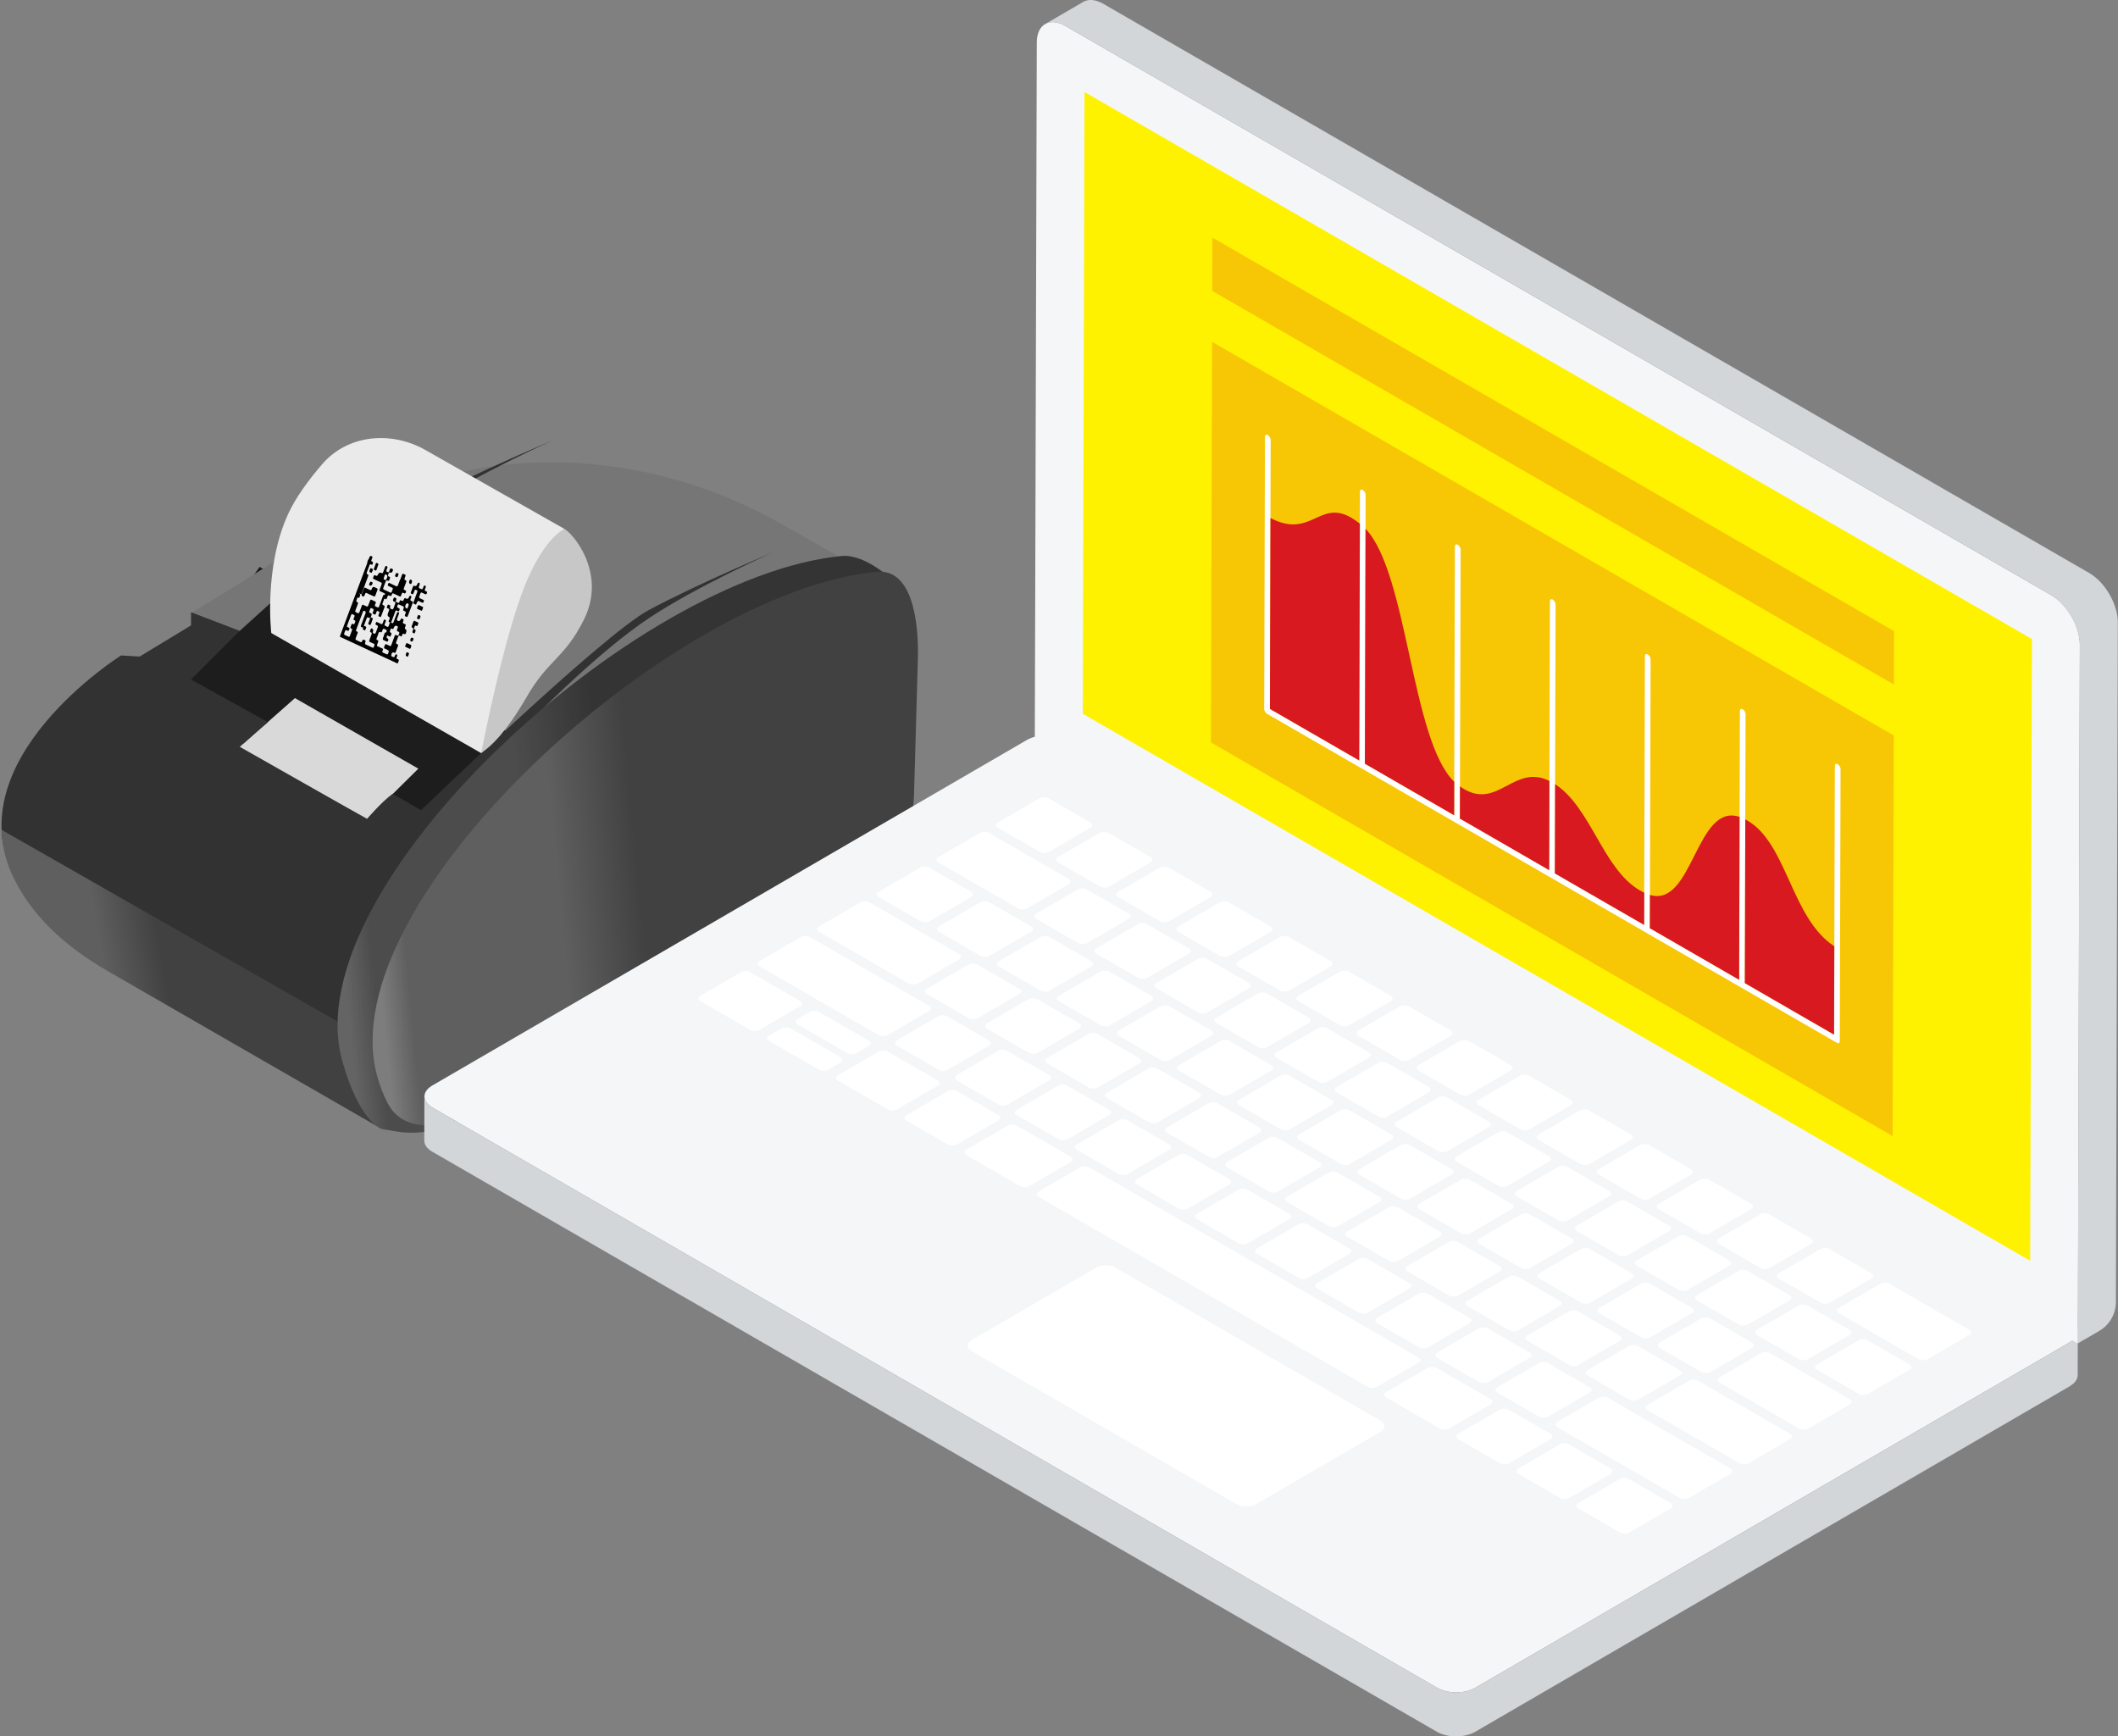 <?xml version="1.0" encoding="UTF-8"?> <svg xmlns="http://www.w3.org/2000/svg" width="455" height="373" viewBox="0 0 455 373" fill="none"><rect x="0" y="0" width="455" height="373" fill="#808080" stroke="none"/><path d="M111.762 154.616L55.777 121.769L35.875 149.738L91.674 183.56L111.762 154.616Z" fill="#1D1D1D"></path><path d="M89.874 165.117L63.361 149.963L51.262 160.653L78.949 175.924L89.874 165.117Z" fill="#D9D9D9"></path><path d="M167.759 112.499L180.596 119.772L114.893 160.418L103.968 154.544C105.456 151.764 122.753 134.621 123.035 129.17L69.937 118.833L51.376 135.631L41.156 131.637C41.156 131.637 58.173 121.367 68.374 114.486C69.624 113.643 71.339 112.587 73.389 111.38C102.377 94.327 138.497 95.92 167.759 112.499Z" fill="#767676"></path><path d="M69.119 128.458L63.059 132.929C63.059 132.929 82.069 112.363 92.144 106.968C102.96 101.175 118.692 94.633 118.692 94.633C118.692 94.633 102.497 101.835 92.144 108.73C81.793 115.623 69.119 128.458 69.119 128.458Z" fill="#323232"></path><path d="M106.323 163.472L58.277 135.983C58.277 135.983 56.618 121.903 61.919 110.374C63.55 106.825 66.328 103.072 69.179 99.752C74.7 93.323 84.032 92.495 91.402 96.678L121.125 113.546C121.125 113.546 129.861 122.184 124.767 132.459C120.583 140.897 117.726 141.549 113.055 149.728C111.946 151.67 106.713 158.891 106.713 158.891C106.448 161.708 106.323 163.472 106.323 163.472Z" fill="#EAEAEA"></path><path d="M76.52 225.606L16.455 199.889C16.455 199.889 8.979 200.238 3.108 188.62C-9.718 163.237 26.006 140.8 26.006 140.8L30.001 141.035L41.043 134.339L41.043 131.52L51.498 135.513L41.043 145.969L57.57 155.132C55.789 156.553 51.498 160.418 51.498 160.418L78.833 175.924C78.833 175.924 82.123 172.085 84.354 170.521L90.463 174.045C90.463 174.045 129.293 136.446 139.368 131.05C150.183 125.257 165.916 118.715 165.916 118.715C165.916 118.715 149.721 125.917 139.368 132.812C129.017 139.705 116.343 152.54 116.343 152.54L76.52 225.606Z" fill="#323232"></path><path d="M82.043 242.531L23.182 208.627C14.289 203.504 6.264 196.526 2.243 187.084C0.363 182.672 0.363 178.274 0.363 178.274L80.245 223.853L82.043 242.531Z" fill="url(#paint0_linear_2178_1492)"></path><path d="M192.115 124.941L189.494 188.376L98.933 240.52C94.698 242.959 89.744 243.844 84.926 243.022L82.043 242.531C82.043 242.531 77.075 240.907 73.474 227.633C63.372 190.394 136.44 123.669 180.845 119.441C186.006 118.949 192.115 124.941 192.115 124.941Z" fill="url(#paint1_linear_2178_1492)"></path><path d="M192.115 124.941L189.494 188.376L98.933 240.52C94.698 242.959 89.744 243.844 84.926 243.022L82.043 242.531C82.043 242.531 77.075 240.907 73.474 227.633C63.372 190.394 136.44 123.669 180.845 119.441C186.006 118.949 192.115 124.941 192.115 124.941Z" fill="black" fill-opacity="0.2"></path><path d="M183.806 191.825L103.016 238.19C96.048 242.189 86.964 244.02 83.232 236.905C82.396 235.311 81.625 233.374 80.986 231.019C70.884 193.78 143.952 127.056 188.357 122.826C196.051 122.094 197.402 133.78 197.183 141.507L196.352 170.85C196.105 179.549 191.353 187.493 183.806 191.825Z" fill="url(#paint2_linear_2178_1492)"></path><path d="M113.053 125.059C117.226 115.164 121.24 113.664 121.24 113.664C122.533 114.016 130.564 122.771 125.469 133.047C121.286 141.485 117.724 141.667 113.053 149.845C107.496 159.577 103.385 161.71 103.385 161.71C103.385 161.71 108.218 136.523 113.053 125.059Z" fill="#C8C7C7"></path><path d="M79.991 131.813C80.079 131.58 80.153 131.379 80.232 131.168C80.299 130.99 80.259 130.86 80.135 130.794C80.043 130.748 79.951 130.702 79.869 130.659C79.668 130.562 79.605 130.596 79.515 130.865C79.236 131.61 79.165 131.509 79.719 131.773C79.843 131.839 79.874 131.943 79.82 132.112L79.795 132.178C79.6 132.834 79.573 132.852 79.121 132.66C78.897 132.571 78.861 132.587 78.741 132.909C78.529 133.476 78.321 134.033 78.109 134.6C78.038 134.789 77.977 134.847 77.831 134.788C77.456 134.627 77.447 134.625 77.638 134.113C77.929 133.335 78.216 132.567 78.507 131.789C78.557 131.655 78.594 131.422 78.548 131.387C78.432 131.275 78.277 131.214 78.127 131.191C78.091 131.182 77.988 131.351 77.951 131.451C77.755 131.974 77.556 132.508 77.36 133.031C77.09 133.754 76.82 134.476 76.55 135.199C76.433 135.511 76.448 135.55 76.659 135.649C76.892 135.764 76.902 135.791 76.778 136.125C76.661 136.436 76.549 136.736 76.433 137.048C76.341 137.292 76.358 137.405 76.532 137.495C76.835 137.639 77.137 137.783 77.443 137.916C77.649 138.001 77.706 137.954 77.814 137.665C77.9 137.435 78.028 137.356 78.199 137.429C78.199 137.429 78.253 137.442 78.272 137.471C78.583 137.617 78.583 137.617 78.449 138.081C78.392 138.261 78.436 138.381 78.542 138.442C79.037 138.68 79.544 138.909 80.052 139.138C80.153 139.186 80.246 139.123 80.295 138.99C80.345 138.857 80.395 138.723 80.449 138.579C80.502 138.41 80.419 138.341 80.318 138.293C80.034 138.154 79.75 138.014 79.449 137.894C79.303 137.835 79.277 137.72 79.352 137.52C79.497 137.131 79.642 136.742 79.792 136.341C79.913 136.019 79.888 135.952 79.672 135.841C79.443 135.714 79.438 135.701 79.559 135.378C79.584 135.312 79.609 135.245 79.633 135.178C79.695 134.987 79.775 134.957 79.89 135.021C79.908 135.025 79.926 135.03 79.945 135.034C80.164 135.134 80.226 135.338 80.131 135.647C80.045 135.929 80.06 135.969 80.33 136.093C80.531 136.189 80.638 136.142 80.725 135.908C80.862 135.541 81 135.174 81.141 134.796C81.237 134.541 81.193 134.445 81.014 134.343C80.94 134.301 80.867 134.259 80.789 134.229C80.661 134.175 80.636 134.084 80.707 133.895C80.827 133.572 80.844 133.552 81.078 133.668C81.348 133.792 81.631 133.908 81.897 134.043C82.053 134.129 82.137 134.064 82.216 133.852C82.291 133.652 82.361 133.463 82.436 133.263C82.494 133.107 82.583 133.055 82.689 133.117C82.794 133.178 82.965 133.17 82.888 133.43C82.822 133.633 82.742 133.819 82.668 134.02C82.577 134.289 82.602 134.355 82.785 134.447C82.918 134.515 83.064 134.573 83.197 134.641C83.33 134.709 83.422 134.646 83.502 134.459C83.573 134.27 83.644 134.081 83.714 133.892C83.777 133.725 83.86 133.66 83.975 133.724C84.058 133.767 84.148 133.789 84.231 133.833C84.378 133.916 84.475 133.842 84.545 133.628C84.782 132.994 85.019 132.361 85.255 131.727C85.359 131.449 85.61 131.387 85.721 131.619C85.75 131.674 85.731 131.779 85.701 131.856C85.573 132.201 85.448 132.535 85.323 132.868C85.223 133.135 85.264 133.266 85.447 133.358L85.465 133.362C85.734 133.49 85.951 133.368 86.116 132.996C86.116 132.996 86.137 132.94 86.141 132.929C86.338 132.745 86.445 132.989 86.604 133.014C86.695 133.035 86.743 133.119 86.68 133.262C86.398 133.909 86.609 133.899 86.93 134.047C86.975 134.058 87.012 134.091 87.058 134.102C87.177 134.154 87.211 134.247 87.136 134.423C87.09 134.545 87.044 134.667 87.003 134.779C86.94 134.945 86.957 135.058 87.072 135.122C87.081 135.124 87.099 135.128 87.104 135.142C87.322 135.282 87.369 135.519 87.244 135.852C87.215 135.93 87.19 135.997 87.161 136.075C87.103 136.231 87.014 136.282 86.909 136.221C86.858 136.197 86.799 136.171 86.748 136.147C86.593 136.086 86.487 136.158 86.413 136.382C86.276 136.749 86.272 136.76 86.006 136.625L85.951 136.612C85.69 136.465 85.65 136.492 85.509 136.87C85.384 137.204 85.255 137.549 85.13 137.882C85.031 138.149 85.056 138.24 85.239 138.332C85.615 138.517 85.606 138.515 85.388 139.045C85.25 139.387 85.13 139.734 85.002 140.079C84.939 140.246 84.875 140.339 84.758 140.227C84.74 140.223 84.726 140.207 84.708 140.203C84.373 140.015 84.1 140.241 84.054 140.763C84.054 140.763 84.05 140.774 84.046 140.785C84.088 141.122 84.352 141.051 84.522 141.152C84.618 141.211 84.728 141.128 84.796 140.974C84.816 140.919 84.833 140.874 84.854 140.819C84.983 140.498 85.207 140.454 85.333 140.726C85.348 140.766 85.346 140.85 85.326 140.906C85.297 141.008 85.251 141.106 85.217 141.195C85.151 141.373 85.186 141.49 85.314 141.545C85.392 141.575 85.461 141.628 85.543 141.647C85.698 141.708 85.711 141.832 85.632 142.044C85.416 142.622 85.441 142.555 85.088 142.387C81.143 140.558 77.193 138.716 73.248 136.888C72.987 136.765 72.987 136.765 73.129 136.387C75.207 130.827 77.29 125.255 79.368 119.695C79.457 119.458 79.583 119.375 79.748 119.446C79.812 119.461 79.863 119.509 79.922 119.536C80.027 119.572 80.034 119.659 79.984 119.792C79.922 119.959 79.86 120.126 79.797 120.293C79.735 120.46 79.761 120.575 79.893 120.618C79.93 120.627 79.975 120.637 80.003 120.668C80.063 120.719 80.156 120.789 80.144 120.847C80.117 120.998 80.05 121.151 79.996 121.296C79.988 121.318 79.916 121.325 79.879 121.317C79.807 121.3 79.738 121.271 79.665 121.23C79.527 121.149 79.448 121.227 79.378 121.416C79.191 121.916 79.008 122.406 78.82 122.906C78.721 123.173 78.75 123.253 78.93 123.356C79.182 123.5 79.191 123.502 79.054 123.869C78.613 125.048 78.177 126.216 77.736 127.394C77.657 127.606 77.582 127.648 77.436 127.59C77.129 127.457 77.125 127.468 76.963 127.902C76.843 128.224 76.722 128.547 76.602 128.869C76.502 129.136 76.531 129.216 76.71 129.318C76.967 129.452 76.973 129.489 76.827 129.854C76.669 130.277 76.511 130.699 76.353 131.122C76.274 131.333 76.314 131.464 76.478 131.527C76.615 131.584 76.752 131.64 76.876 131.706C77.018 131.776 77.125 131.728 77.204 131.517C77.366 131.083 77.524 130.661 77.686 130.227C77.819 129.871 77.85 129.842 78.102 129.962C78.312 130.06 78.514 130.156 78.724 130.255C78.926 130.351 79.019 130.288 79.136 130.001C79.256 129.678 79.377 129.356 79.497 129.033C79.572 128.833 79.665 128.77 79.807 128.84C80.059 128.96 80.32 129.083 80.571 129.203C80.764 129.297 80.779 129.361 80.684 129.617C80.484 130.15 80.407 130.144 80.879 130.365C81.41 130.611 81.34 130.534 81.564 129.934C81.805 129.289 82.046 128.644 82.291 127.988C82.329 127.888 82.414 127.738 82.451 127.747C82.56 127.773 82.674 127.836 82.776 127.909C82.803 127.915 82.772 128.053 82.747 128.119C82.576 128.575 82.402 129.043 82.231 129.498C82.106 129.832 82.117 129.883 82.347 130.01C82.719 130.231 82.72 130.122 82.508 130.69C82.304 131.234 82.096 131.791 81.893 132.335C81.818 132.536 81.743 132.578 81.61 132.511C81.216 132.321 81.227 132.396 81.426 131.838C81.476 131.704 81.527 131.462 81.49 131.429C81.373 131.317 81.21 131.278 81.046 131.24C81.019 131.233 80.949 131.313 80.91 131.365C80.876 131.405 80.873 131.465 80.852 131.521C80.628 132.121 80.718 132.118 80.223 131.88C80.146 131.85 80.085 131.799 79.985 131.751L79.991 131.813ZM84.414 137.604C84.493 137.392 84.572 137.181 84.651 136.97C84.912 136.269 84.837 136.312 85.34 136.528C85.409 136.556 85.544 136.564 85.574 136.51C85.672 136.328 85.769 136.121 85.794 135.921C85.81 135.852 85.667 135.734 85.575 135.688C85.136 135.487 85.213 135.493 85.391 134.99C85.532 134.612 85.522 134.586 85.261 134.464C84.974 134.331 84.753 134.464 84.597 134.863C84.489 135.152 84.467 135.159 84.261 135.074C84.005 134.965 83.979 134.983 83.846 135.339C83.821 135.406 83.796 135.473 83.771 135.539C83.722 135.697 83.756 135.79 83.862 135.851C84.165 136.02 84.161 136.031 83.99 136.463C83.973 136.507 83.956 136.552 83.94 136.596C83.886 136.741 83.82 136.785 83.719 136.737C83.554 136.65 83.371 136.583 83.206 136.495C82.78 136.285 82.77 136.392 83.007 135.758C83.015 135.736 83.023 135.714 83.032 135.691C83.109 135.431 83.079 135.327 82.896 135.26C82.81 135.227 82.727 135.184 82.644 135.14C82.333 134.994 82.293 135.02 82.131 135.454C81.969 135.888 81.965 135.899 81.659 135.766C81.517 135.696 81.428 135.748 81.349 135.959C81.237 136.259 81.125 136.56 81.013 136.86C80.85 137.294 80.736 137.388 81.161 137.549C81.293 137.592 81.301 137.703 81.234 137.881C81.164 138.07 81.089 138.27 81.014 138.47C80.947 138.648 80.983 138.765 81.116 138.833C81.413 138.964 81.71 139.095 81.994 139.234C82.301 139.392 82.376 139.325 82.171 139.821C82.1 140.01 82.122 140.136 82.268 140.195C82.483 140.282 82.684 140.378 82.895 140.476C83.275 140.651 83.314 140.624 83.491 140.073C83.544 139.904 83.527 139.791 83.416 139.716C83.246 139.615 83.081 139.503 82.907 139.438C82.405 139.247 82.395 139.22 82.712 138.533C82.792 138.37 82.858 138.325 82.982 138.391C83.239 138.524 83.504 138.635 83.765 138.758C83.898 138.825 83.986 138.774 84.061 138.573C84.182 138.251 84.302 137.928 84.423 137.606L84.414 137.604ZM74.999 133.235C74.854 133.624 74.713 134.002 74.567 134.391C74.505 134.558 74.526 134.66 74.658 134.703C74.758 134.727 74.855 134.786 74.946 134.832C75.125 134.911 75.076 135.068 75.001 135.269C74.926 135.469 74.839 135.569 74.688 135.497C74.169 135.217 74.224 135.363 73.977 135.971L73.969 135.993C73.894 136.193 73.903 136.328 74.053 136.4C74.323 136.525 74.603 136.651 74.873 136.775C75.005 136.843 75.102 136.769 75.169 136.591C75.319 136.191 75.468 135.791 75.618 135.39C75.684 135.212 75.654 135.108 75.526 135.054C75.219 134.897 75.219 134.897 75.398 134.443L75.415 134.398C75.59 133.931 75.594 133.92 75.901 134.077C75.993 134.123 76.1 134.1 76.154 133.956C76.229 133.756 76.381 133.561 76.306 133.338C76.3 133.3 76.255 133.29 76.222 133.27C76.172 133.246 76.135 133.213 76.081 133.2C75.935 133.166 75.905 133.062 75.989 132.864C76.28 132.11 76.265 132.203 75.734 131.956C75.56 131.867 75.507 131.902 75.407 132.169C75.275 132.525 75.137 132.892 75.004 133.248L74.999 133.235Z" fill="black"></path><path d="M85.967 124.55C86.107 124.179 86.25 123.797 86.389 123.426C86.454 123.252 86.514 123.203 86.643 123.272C86.771 123.34 86.904 123.397 87.047 123.456C87.142 123.504 87.163 123.585 87.111 123.724C87.05 123.886 86.994 124.037 86.933 124.199C86.859 124.396 86.896 124.544 87.039 124.603C87.095 124.616 87.134 124.651 87.186 124.676C87.31 124.731 87.341 124.839 87.262 125.022C87.106 125.439 86.949 125.856 86.793 126.273C86.68 126.574 86.691 126.628 86.9 126.728C86.952 126.753 86.995 126.776 87.048 126.801C87.291 126.922 87.31 127.116 87.099 127.406C87.058 127.46 86.955 127.486 86.899 127.472C86.795 127.447 86.694 127.386 86.599 127.338C86.485 127.285 86.402 127.341 86.341 127.478C86.293 127.606 86.231 127.742 86.183 127.87C86.066 128.182 86.029 128.199 85.82 128.099C85.415 127.914 85.02 127.732 84.62 127.535C84.325 127.389 84.302 127.396 84.145 127.814C84.058 128.045 83.975 128.076 83.814 128.012C83.362 127.816 83.362 127.816 83.127 128.442C83.014 128.743 83.005 128.766 82.787 128.664C82.349 128.458 82.38 128.567 82.602 127.976C82.767 127.536 82.757 127.508 82.439 127.369C82.172 127.255 81.906 127.116 81.639 127.002C81.516 126.948 81.48 126.851 81.55 126.665C81.68 126.318 81.815 125.959 81.945 125.611C82.063 125.298 82.046 125.206 81.817 125.101C81.308 124.866 80.813 124.622 80.3 124.399C80.143 124.324 80.098 124.225 80.185 123.993C80.376 123.483 80.367 123.481 80.718 123.641C80.79 123.67 80.852 123.723 80.918 123.713C80.997 123.694 81.065 123.622 81.138 123.564C81.143 123.552 81.156 123.518 81.165 123.494C81.339 123.065 81.582 122.921 81.893 123.062C82.183 123.194 82.206 123.187 82.359 122.782C82.485 122.446 82.611 122.11 82.737 121.774C82.854 121.461 82.976 121.604 83.104 121.647C83.245 121.68 83.286 121.791 83.203 121.986C83.151 122.125 83.099 122.264 83.042 122.415C82.964 122.623 83.001 122.771 83.153 122.832C83.21 122.846 83.272 122.873 83.32 122.91C83.448 122.978 83.549 122.901 83.614 122.727C83.658 122.612 83.701 122.496 83.745 122.38C83.771 122.31 83.787 122.213 83.832 122.174C84.042 121.971 84.167 122.215 84.337 122.256C84.441 122.281 84.453 122.385 84.406 122.512C84.384 122.57 84.358 122.639 84.336 122.697C84.232 122.975 84.073 123.077 83.862 123.001C83.634 122.921 83.575 122.97 83.462 123.272C83.436 123.341 83.409 123.411 83.383 123.48C83.327 123.631 83.339 123.735 83.449 123.799C83.468 123.803 83.483 123.819 83.501 123.824C83.91 123.997 83.84 123.993 83.645 124.565C83.58 124.739 83.497 124.795 83.37 124.751C82.972 124.631 82.972 124.632 82.767 125.151C82.632 125.51 82.497 125.869 82.362 126.228C82.275 126.46 82.317 126.596 82.469 126.657C82.945 126.871 83.416 127.097 83.882 127.309C84.005 127.364 84.079 127.305 84.149 127.146C84.149 127.146 84.153 127.134 84.158 127.122C84.483 126.228 84.516 126.387 83.916 126.093C83.749 126.016 83.583 125.938 83.416 125.861C83.188 125.756 83.374 125.535 83.416 125.368C83.453 125.188 83.547 125.185 83.651 125.235C84.123 125.461 84.598 125.675 85.06 125.898C85.322 126.024 85.391 125.977 85.534 125.595C85.664 125.247 85.795 124.9 85.921 124.564L85.967 124.55ZM83.148 124.106C83.276 123.766 83.219 123.542 82.978 123.434C82.774 123.348 82.737 123.364 82.619 123.651C82.554 123.825 82.479 123.997 82.433 124.175C82.412 124.258 82.43 124.402 82.478 124.438C82.759 124.732 82.948 124.639 83.127 124.164C83.131 124.152 83.14 124.129 83.144 124.117L83.148 124.106Z" fill="black"></path><path d="M88.138 130.916C87.966 131.376 87.798 131.825 87.625 132.284C87.545 132.498 87.457 132.574 87.308 132.49C87.299 132.488 87.281 132.484 87.271 132.482C86.898 132.332 86.898 132.332 87.1 131.818C87.222 131.493 87.216 131.431 86.985 131.327C86.957 131.321 86.934 131.303 86.911 131.285C86.804 131.223 86.662 131.202 86.613 131.093C86.583 131.012 86.668 130.813 86.71 130.676C86.78 130.461 86.753 130.32 86.6 130.247C86.3 130.115 85.991 129.981 85.691 129.849C85.538 129.776 85.451 129.902 85.384 130.081C85.316 130.261 85.262 130.431 85.429 130.52C85.536 130.581 85.656 130.634 85.763 130.696C85.939 130.787 85.835 130.957 85.785 131.117C85.726 131.274 85.656 131.379 85.526 131.3C85.434 131.253 85.341 131.207 85.254 131.174C85.046 131.088 85.006 131.115 84.897 131.407C84.644 132.08 84.396 132.742 84.144 133.415C84.114 133.493 84.085 133.596 84.051 133.662C84.021 133.715 83.953 133.736 83.904 133.761C83.895 133.759 83.867 133.752 83.849 133.748C83.368 133.537 83.427 133.648 83.649 133.029C83.771 132.704 83.75 132.626 83.523 132.511C83.261 132.376 83.201 132.117 83.344 131.736C83.42 131.534 83.5 131.321 83.576 131.119C83.647 130.928 83.611 130.81 83.473 130.753C83.455 130.749 83.436 130.744 83.418 130.74C83.012 130.571 83.023 130.647 83.267 129.996C83.288 129.94 83.368 129.861 83.395 129.868C83.551 129.904 83.691 129.986 83.834 130.057C83.852 130.061 83.846 130.157 83.848 130.207C83.834 130.35 83.754 130.563 83.802 130.623C83.892 130.754 84.04 130.838 84.17 130.893C84.363 130.963 84.46 130.864 84.561 130.595C84.671 130.304 84.784 130.001 84.894 129.709C84.995 129.44 84.979 129.375 84.794 129.282C84.683 129.232 84.568 129.192 84.475 129.121C84.437 129.088 84.438 128.979 84.418 128.9C84.418 128.9 84.422 128.889 84.426 128.878C84.608 128.286 84.661 128.25 85.056 128.477C85.162 128.539 85.216 128.637 85.13 128.812C85.105 128.88 85.079 128.947 85.054 129.014C84.999 129.16 85.03 129.265 85.132 129.314C85.257 129.38 85.377 129.433 85.506 129.488C85.635 129.543 85.725 129.49 85.81 129.291C85.961 128.887 85.971 128.889 86.252 129.017C86.298 129.028 86.34 129.05 86.382 129.072C86.521 129.154 86.619 129.079 86.699 128.891C86.908 128.415 86.917 128.417 87.264 128.584L87.301 128.593C87.55 128.709 87.739 128.595 87.868 128.251C87.986 127.937 88.194 127.864 88.351 128.084C88.375 128.127 88.374 128.236 88.353 128.292C88.311 128.429 88.257 128.575 88.197 128.707C88.126 128.898 88.16 128.992 88.285 129.058C88.387 129.107 88.489 129.155 88.591 129.204C88.701 129.254 88.732 129.359 88.664 129.514C88.483 129.996 88.306 130.467 88.126 130.95L88.138 130.916ZM87.672 130.293C87.71 130.192 87.757 130.093 87.782 130.001C87.798 129.932 87.795 129.833 87.761 129.789C87.57 129.475 87.267 129.562 87.121 129.979C87 130.301 87.048 130.528 87.265 130.661C87.46 130.78 87.509 130.755 87.618 130.463C87.639 130.407 87.656 130.362 87.677 130.306L87.672 130.293Z" fill="black"></path><path d="M89.234 128.261C89.368 127.904 89.506 127.535 89.64 127.178C89.711 126.988 89.685 126.872 89.56 126.806C89.105 126.589 89.16 126.602 88.95 127.136C88.942 127.158 88.933 127.181 88.925 127.203C88.716 127.761 88.768 127.701 88.346 127.528C88.235 127.478 88.223 127.378 88.269 127.23C88.423 126.817 88.578 126.404 88.737 125.98C88.791 125.834 88.871 125.78 88.972 125.829C89 125.835 89.018 125.839 89.041 125.857C89.305 125.984 89.512 125.855 89.663 125.469C89.789 125.134 89.954 125.064 90.142 125.279C90.175 125.323 90.183 125.434 90.168 125.503C90.127 125.664 90.055 125.805 90.005 125.964C89.93 126.165 89.966 126.307 90.113 126.366C90.242 126.421 90.366 126.486 90.504 126.543C90.701 126.627 90.781 126.572 90.886 126.293C90.924 126.193 90.965 126.081 91.003 125.981C91.073 125.766 91.172 125.741 91.306 125.809C91.43 125.875 91.563 125.919 91.444 126.182C91.39 126.327 91.336 126.473 91.281 126.618C91.219 126.785 91.245 126.901 91.368 126.942C91.442 126.96 91.502 127.01 91.58 127.041C91.782 127.137 91.787 127.151 91.688 127.443C91.613 127.644 91.504 127.712 91.363 127.646C91.152 127.547 90.931 127.447 90.72 127.348C90.43 127.219 90.403 127.237 90.257 127.628C90.198 127.784 90.136 127.951 90.077 128.108C89.998 128.32 90.042 128.44 90.185 128.51C90.415 128.613 90.645 128.716 90.879 128.832C91.105 128.946 91.115 128.973 91.015 129.241C90.906 129.531 90.893 129.54 90.645 129.433C90.424 129.332 90.203 129.232 89.982 129.131C89.794 129.05 89.745 129.075 89.626 129.338C89.618 129.361 89.61 129.383 89.601 129.405C89.52 129.568 89.439 129.732 89.349 129.893C89.17 129.814 88.982 129.733 88.807 129.643C88.779 129.636 88.784 129.492 88.813 129.413C88.955 129.034 89.097 128.654 89.239 128.274L89.234 128.261Z" fill="black"></path><path d="M79.533 127.76C79.29 127.639 79.033 127.527 78.79 127.406C78.59 127.308 78.525 127.343 78.416 127.633C78.416 127.633 78.412 127.644 78.408 127.656C78.203 128.201 78.041 128.276 77.717 127.959C77.678 127.924 77.646 127.79 77.672 127.721C77.828 127.278 78.003 126.84 78.168 126.399C78.242 126.202 78.355 126.204 78.469 126.256C78.793 126.409 79.126 126.564 79.45 126.717C79.703 126.84 79.758 126.803 79.888 126.455C80.013 126.123 80.193 126.01 80.427 126.116C80.618 126.212 80.813 126.297 81.004 126.392C81.127 126.447 81.149 126.553 81.08 126.739C80.932 127.133 80.784 127.527 80.64 127.91C80.562 128.119 80.465 128.184 80.318 128.111C80.056 127.985 79.799 127.874 79.537 127.748L79.533 127.76Z" fill="black"></path><path d="M89.421 133.53C89.545 133.583 89.656 133.645 89.78 133.698C89.869 133.743 89.903 133.834 89.855 133.964C89.843 133.997 89.827 134.041 89.815 134.073C89.622 134.571 89.678 134.549 89.333 134.396C89.209 134.343 89.132 134.396 89.081 134.561C89.061 134.615 89.045 134.659 89.025 134.713C88.885 135.094 88.882 135.128 89.144 135.25C89.299 135.322 89.315 135.432 89.236 135.65C89.064 136.117 89.081 136.121 88.754 135.973C88.603 135.897 88.566 135.755 88.643 135.544C88.643 135.544 88.675 135.457 88.691 135.414C88.843 135.001 88.838 134.964 88.554 134.826C88.416 134.757 88.387 134.656 88.467 134.462C88.58 134.182 88.679 133.886 88.783 133.603C88.883 133.331 88.921 133.305 89.125 133.401C89.222 133.448 89.32 133.494 89.417 133.541L89.421 133.53Z" fill="black"></path><path d="M90.082 131.009C89.958 130.954 89.834 130.899 89.714 130.832C89.59 130.778 89.559 130.669 89.628 130.482C89.833 129.91 89.823 129.908 90.229 130.093C90.415 130.176 90.597 130.27 90.773 130.35C90.888 130.403 90.928 130.488 90.853 130.661C90.62 131.226 90.731 131.316 90.21 131.052C90.163 131.041 90.124 131.006 90.077 130.995L90.082 131.009Z" fill="black"></path><path d="M81.069 121.877C81.006 122.049 80.94 122.233 80.877 122.405C80.743 122.748 80.613 122.483 80.492 122.454C80.397 122.431 80.238 122.428 80.335 122.159C80.469 121.792 80.602 121.426 80.731 121.07C80.786 120.919 80.854 120.888 80.95 120.935C81.435 121.156 81.326 121.118 81.147 121.638C81.119 121.713 81.088 121.799 81.06 121.875L81.069 121.877Z" fill="black"></path><path d="M79.339 133.317C79.405 133.134 79.472 132.951 79.538 132.768C79.585 132.638 79.639 132.593 79.735 132.639C80.198 132.867 80.151 132.738 79.933 133.365C79.843 133.613 79.753 133.861 79.663 134.109C79.616 134.238 79.558 134.294 79.462 134.248C79.007 134.022 79.054 134.127 79.26 133.533C79.288 133.457 79.315 133.382 79.339 133.317V133.317Z" fill="black"></path><path d="M86.993 138.865C87.081 138.658 87.17 138.476 87.249 138.291C87.302 138.151 87.376 138.118 87.472 138.167C87.754 138.297 88.031 138.414 88.304 138.569C88.352 138.58 88.346 138.706 88.371 138.775C88.371 138.775 88.367 138.787 88.363 138.798C88.105 139.486 88.185 139.467 87.702 139.237C87.534 139.159 87.367 139.081 87.204 138.992C87.137 138.95 87.064 138.895 87.007 138.856L86.993 138.865Z" fill="black"></path><path d="M79.89 122.146C80.176 122.287 80.196 122.207 79.978 122.762C79.857 123.085 79.857 123.085 79.567 122.956C79.296 122.831 79.289 122.769 79.465 122.325C79.578 122.024 79.614 122.008 79.881 122.144L79.89 122.146Z" fill="black"></path><path d="M78.581 135.065C78.434 135.456 78.434 135.456 78.125 135.322C77.937 135.237 77.896 135.053 78.003 134.77C78.137 134.412 78.163 134.394 78.418 134.515C78.718 134.647 78.724 134.685 78.586 135.078L78.581 135.065Z" fill="black"></path><path d="M79.019 120.451C79.161 120.072 79.165 120.061 79.35 120.153C79.595 120.26 79.679 120.417 79.601 120.625C79.475 120.96 79.308 121.079 79.1 120.981C78.861 120.876 78.865 120.864 79.01 120.449L79.019 120.451Z" fill="black"></path><path d="M84.981 123.358C85.073 123.113 85.207 123.031 85.381 123.113C85.436 123.126 85.469 123.17 85.524 123.183C85.63 123.22 85.646 123.309 85.592 123.454C85.575 123.499 85.558 123.543 85.541 123.588C85.366 124.057 85.366 124.057 85.053 123.91C84.818 123.793 84.817 123.769 84.972 123.356L84.981 123.358Z" fill="black"></path><path d="M88.358 124.586C88.545 124.671 88.57 124.886 88.434 125.234C88.342 125.478 88.293 125.503 88.082 125.405C87.868 125.305 87.819 125.1 87.935 124.789C88.052 124.477 88.193 124.41 88.358 124.586V124.586Z" fill="black"></path><path d="M76.869 128.359C76.689 128.276 76.633 128.142 76.703 127.956C76.894 127.445 76.898 127.434 77.095 127.517C77.453 127.674 77.449 127.685 77.332 127.996C77.133 128.53 77.186 128.494 76.874 128.348L76.869 128.359Z" fill="black"></path><path d="M89.693 132.451C89.839 132.061 89.843 132.05 90.133 132.179C90.386 132.3 90.392 132.338 90.203 132.814C90.099 133.093 90.063 133.109 89.727 132.944C89.543 132.852 89.538 132.839 89.688 132.438L89.693 132.451Z" fill="black"></path><path d="M87.331 140.978C87.147 140.886 87.116 140.685 87.239 140.374C87.36 140.051 87.378 140.056 87.715 140.22C87.908 140.314 87.91 140.363 87.734 140.807C87.625 141.096 87.59 141.112 87.331 140.978V140.978Z" fill="black"></path><path d="M79.409 125.242C79.501 124.996 79.618 124.905 79.76 124.971C80.101 125.125 80.106 125.139 80.001 125.419C79.872 125.763 79.692 125.879 79.462 125.767C79.249 125.668 79.248 125.644 79.4 125.24L79.409 125.242Z" fill="black"></path><path d="M88.314 137.796C88.132 137.712 88.09 137.54 88.188 137.278C88.286 137.017 88.403 136.918 88.538 136.983C88.889 137.139 88.89 137.164 88.785 137.444C88.664 137.765 88.507 137.882 88.314 137.796V137.796Z" fill="black"></path><path d="M82.463 136.615C82.388 136.816 82.308 137.003 82.242 137.206C82.217 137.273 82.248 137.401 82.284 137.41C82.56 137.548 82.84 137.675 83.111 137.799C83.156 137.81 83.233 137.792 83.272 137.74C83.463 137.495 83.437 137.246 83.217 137.145C82.973 137.027 82.962 136.951 83.074 136.626C83.295 136.036 83.29 136.047 82.856 135.883C82.755 135.86 82.706 135.884 82.665 135.996C82.59 136.196 82.514 136.397 82.435 136.609L82.463 136.615Z" fill="black"></path><path d="M82.466 136.619C82.541 136.418 82.616 136.218 82.695 136.006C82.741 135.884 82.79 135.859 82.886 135.894C83.325 136.046 83.325 136.046 83.104 136.636C82.979 136.97 83.004 137.037 83.247 137.155C83.463 137.267 83.484 137.502 83.302 137.75C83.267 137.79 83.187 137.82 83.141 137.809C82.857 137.693 82.577 137.567 82.315 137.42C82.278 137.411 82.251 137.271 82.272 137.216C82.329 137.011 82.418 136.826 82.493 136.625L82.466 136.619Z" fill="black"></path><path d="M228.79 158.954C226.515 157.641 222.863 157.641 220.6 158.954L92.878 233.176C90.615 234.488 90.609 236.615 92.884 237.933L308.739 362.56C311.014 363.872 314.686 363.866 316.948 362.547L444.671 288.324C446.933 287.012 446.92 284.892 444.645 283.58L228.79 158.954Z" fill="#F4F6F8"></path><path d="M223.375 182.986C223.912 183.296 224.797 183.296 225.334 182.986L234.254 177.802C234.784 177.492 234.784 176.981 234.247 176.671L225.269 171.487C224.733 171.177 223.847 171.177 223.311 171.487L214.391 176.671C213.861 176.981 213.861 177.492 214.391 177.802L223.369 182.986H223.375ZM227.299 185.248C226.762 184.938 226.762 184.427 227.299 184.117L236.219 178.933C236.749 178.623 237.634 178.623 238.177 178.933L247.155 184.117C247.692 184.427 247.698 184.938 247.162 185.248L238.242 190.432C237.712 190.742 236.82 190.742 236.283 190.432L227.305 185.248H227.299ZM240.22 192.707C239.664 192.384 239.683 191.886 240.22 191.576L249.14 186.392C249.67 186.082 250.542 186.069 251.098 186.392L260.057 191.563C260.613 191.886 260.6 192.384 260.063 192.694L251.143 197.878C250.613 198.188 249.741 198.201 249.185 197.878L240.226 192.707H240.22ZM188.769 192.694C188.232 192.384 188.232 191.873 188.769 191.563L197.689 186.379C198.219 186.069 199.104 186.069 199.647 186.379L208.625 191.563C209.162 191.873 209.162 192.384 208.625 192.694L199.705 197.878C199.175 198.188 198.283 198.188 197.747 197.878L188.769 192.694ZM231.584 202.564L222.626 197.393C222.07 197.07 222.083 196.572 222.619 196.262L231.539 191.078C232.069 190.768 232.942 190.755 233.498 191.078L242.456 196.249C243.012 196.572 243.012 197.083 242.482 197.393L233.562 202.577C233.032 202.887 232.147 202.887 231.591 202.564H231.584ZM210.577 193.825C211.107 193.515 211.993 193.515 212.536 193.825L221.514 199.009C222.05 199.32 222.057 199.83 221.52 200.14L212.6 205.324C212.07 205.635 211.178 205.635 210.642 205.324L201.664 200.14C201.127 199.83 201.127 199.32 201.664 199.009L210.584 193.825H210.577ZM266.016 207.599C265.48 207.289 265.48 206.779 266.016 206.468L274.936 201.284C275.466 200.974 276.352 200.974 276.895 201.284L285.873 206.468C286.409 206.779 286.409 207.289 285.873 207.599L276.953 212.783C276.417 213.094 275.537 213.094 274.994 212.783L266.016 207.599ZM257.4 217.476L248.422 212.292C247.886 211.982 247.886 211.471 248.422 211.161L257.342 205.977C257.872 205.667 258.758 205.667 259.301 205.977L268.279 211.161C268.815 211.471 268.815 211.982 268.279 212.292L259.359 217.476C258.829 217.786 257.943 217.786 257.4 217.476ZM278.918 215.052C278.381 214.742 278.381 214.231 278.918 213.921L287.838 208.737C288.368 208.427 289.26 208.427 289.796 208.737L298.774 213.921C299.311 214.231 299.311 214.742 298.774 215.052L289.855 220.236C289.318 220.546 288.433 220.546 287.896 220.236L278.918 215.052V215.052ZM238.416 220.236C237.886 220.546 236.994 220.546 236.458 220.236L227.48 215.052C226.943 214.742 226.943 214.231 227.48 213.921L236.4 208.737C236.93 208.427 237.822 208.427 238.358 208.737L247.336 213.921C247.873 214.231 247.879 214.742 247.343 215.052L238.423 220.236H238.416ZM171.866 215.02C172.403 215.33 172.403 215.841 171.873 216.151L163.121 221.238C162.591 221.548 161.705 221.548 161.162 221.238L150.446 215.052C149.909 214.742 149.909 214.231 150.446 213.921L159.197 208.834C159.727 208.524 160.613 208.524 161.156 208.834L171.873 215.02H171.866ZM281.167 218.607C281.704 218.917 281.704 219.428 281.167 219.738L272.247 224.922C271.717 225.232 270.825 225.232 270.289 224.922L261.311 219.738C260.774 219.428 260.768 218.917 261.304 218.607L270.224 213.423C270.754 213.113 271.646 213.113 272.183 213.423L281.161 218.607H281.167ZM291.813 222.498C291.277 222.188 291.277 221.677 291.813 221.367L300.733 216.183C301.263 215.873 302.148 215.873 302.691 216.183L311.669 221.367C312.206 221.677 312.206 222.188 311.669 222.498L302.75 227.682C302.213 227.992 301.328 227.992 300.791 227.682L291.813 222.498V222.498ZM251.312 227.682C250.782 227.992 249.896 227.992 249.353 227.682L240.375 222.498C239.838 222.188 239.838 221.677 240.375 221.367L249.295 216.183C249.825 215.873 250.71 215.873 251.253 216.183L260.231 221.367C260.768 221.677 260.768 222.188 260.231 222.498L251.312 227.682ZM180.56 227.094C181.116 227.417 181.096 227.915 180.56 228.225L177.897 229.776C177.367 230.087 176.494 230.1 175.938 229.776L165.222 223.591C164.685 223.28 164.685 222.77 165.222 222.46L167.891 220.908C168.421 220.598 169.307 220.598 169.85 220.908L180.566 227.094H180.56ZM294.062 226.06C294.618 226.383 294.599 226.881 294.062 227.191L285.142 232.375C284.612 232.685 283.74 232.698 283.184 232.375L274.225 227.204C273.669 226.881 273.689 226.383 274.225 226.073L283.145 220.889C283.675 220.579 284.548 220.566 285.104 220.889L294.062 226.06V226.06ZM262.19 223.636C262.72 223.326 263.612 223.326 264.148 223.636L273.126 228.82C273.663 229.13 273.663 229.641 273.126 229.951L264.207 235.135C263.677 235.445 262.785 235.445 262.248 235.135L253.27 229.951C252.734 229.641 252.734 229.13 253.27 228.82L262.19 223.636ZM201.431 232.097C201.987 232.42 201.968 232.918 201.431 233.228L192.679 238.315C192.149 238.625 191.277 238.638 190.721 238.315L180.004 232.129C179.468 231.819 179.468 231.308 180.004 230.998L188.756 225.911C189.286 225.601 190.171 225.601 190.714 225.911L201.431 232.097ZM306.957 233.506C307.513 233.829 307.5 234.327 306.964 234.637L298.044 239.821C297.514 240.131 296.641 240.144 296.086 239.821L287.127 234.65C286.571 234.327 286.584 233.829 287.12 233.519L296.04 228.335C296.57 228.025 297.443 228.012 297.999 228.335L306.957 233.506ZM237.809 235.865C237.272 235.555 237.253 235.051 237.802 234.734L246.703 229.563C247.252 229.24 248.118 229.253 248.661 229.563L257.639 234.747C258.176 235.057 258.195 235.561 257.639 235.878L248.739 241.049C248.19 241.372 247.323 241.359 246.78 241.049L237.802 235.865H237.809ZM317.623 237.404C317.086 237.093 317.086 236.583 317.623 236.272L326.542 231.089C327.072 230.778 327.958 230.778 328.501 231.089L337.46 236.259C338.015 236.583 338.015 237.093 337.485 237.404L328.566 242.587C328.029 242.898 327.15 242.898 326.594 242.575L317.635 237.404H317.623ZM319.872 240.959C320.408 241.269 320.408 241.78 319.872 242.09L310.952 247.274C310.422 247.584 309.53 247.584 308.994 247.274L300.015 242.09C299.479 241.78 299.479 241.269 300.015 240.959L308.935 235.775C309.465 235.464 310.351 235.464 310.894 235.775L319.872 240.959V240.959ZM261.641 248.495C261.091 248.818 260.225 248.806 259.682 248.495L250.704 243.311C250.167 243.001 250.148 242.497 250.704 242.18L259.604 237.009C260.154 236.686 261.02 236.699 261.556 237.009L270.535 242.193C271.071 242.503 271.09 243.008 270.541 243.324L261.641 248.495ZM330.524 244.85C329.988 244.539 329.988 244.029 330.524 243.719L339.444 238.535C339.974 238.224 340.86 238.224 341.396 238.535L350.374 243.719C350.911 244.029 350.911 244.539 350.381 244.85L341.461 250.034C340.924 250.344 340.039 250.344 339.502 250.034L330.524 244.85ZM287.987 238.522C288.517 238.212 289.409 238.212 289.958 238.535L298.917 243.706C299.472 244.029 299.453 244.527 298.917 244.837L289.997 250.021C289.467 250.331 288.594 250.344 288.038 250.021L279.08 244.85C278.524 244.527 278.524 244.016 279.054 243.706L287.974 238.522H287.987ZM332.78 248.405C333.316 248.715 333.316 249.226 332.78 249.536L323.86 254.72C323.33 255.03 322.444 255.03 321.902 254.72L312.923 249.536C312.387 249.226 312.387 248.715 312.923 248.405L321.843 243.221C322.373 242.911 323.259 242.911 323.795 243.221L332.773 248.405H332.78ZM230.027 248.489C230.582 248.812 230.563 249.31 230.027 249.62L221.107 254.804C220.577 255.114 219.704 255.127 219.148 254.804L207.565 248.114C207.029 247.804 207.029 247.293 207.565 246.983L216.485 241.799C217.015 241.489 217.901 241.489 218.437 241.799L230.02 248.489H230.027ZM300.907 245.974C301.444 245.664 302.323 245.664 302.866 245.974L311.825 251.145C312.38 251.469 312.38 251.979 311.85 252.289L302.931 257.473C302.401 257.784 301.515 257.784 300.959 257.46L292 252.289C291.464 251.979 291.464 251.469 292 251.158L300.92 245.974H300.907ZM244.227 254.429C243.691 254.119 243.691 253.608 244.24 253.285L253.141 248.114C253.69 247.791 254.556 247.804 255.099 248.114L264.077 253.298C264.614 253.608 264.633 254.112 264.084 254.429L255.183 259.6C254.634 259.923 253.748 259.923 253.212 259.613L244.234 254.429H244.227ZM345.681 255.851C346.218 256.161 346.218 256.672 345.681 256.982L336.762 262.166C336.232 262.476 335.346 262.476 334.81 262.166L325.831 256.982C325.295 256.672 325.295 256.161 325.825 255.851L334.745 250.667C335.275 250.357 336.167 250.357 336.703 250.667L345.681 255.851V255.851ZM356.327 259.742C355.791 259.432 355.784 258.921 356.327 258.611L365.247 253.427C365.777 253.117 366.669 253.117 367.206 253.427L376.184 258.611C376.72 258.921 376.727 259.432 376.19 259.742L367.27 264.926C366.734 265.236 365.848 265.236 365.312 264.926L356.334 259.742H356.327ZM313.809 253.427C314.339 253.117 315.225 253.117 315.761 253.427L324.739 258.611C325.276 258.921 325.276 259.432 324.746 259.742L315.826 264.926C315.296 265.236 314.404 265.236 313.867 264.926L304.889 259.742C304.353 259.432 304.353 258.921 304.889 258.611L313.809 253.427V253.427ZM347.717 269.619L338.759 264.448C338.203 264.124 338.203 263.614 338.733 263.304L347.653 258.12C348.183 257.809 349.068 257.809 349.624 258.133L358.583 263.304C359.119 263.614 359.126 264.124 358.589 264.435L349.67 269.619C349.14 269.929 348.254 269.929 347.711 269.619H347.717ZM369.248 267.201C368.692 266.878 368.692 266.367 369.222 266.057L378.142 260.873C378.672 260.563 379.558 260.563 380.114 260.886L389.072 266.057C389.628 266.38 389.609 266.878 389.072 267.188L380.152 272.372C379.616 272.682 378.75 272.695 378.194 272.372L369.235 267.201H369.248ZM326.71 260.873C327.241 260.563 328.126 260.563 328.669 260.873L337.647 266.057C338.184 266.367 338.184 266.878 337.647 267.188L328.727 272.372C328.197 272.682 327.312 272.682 326.769 272.372L317.791 267.188C317.254 266.878 317.254 266.367 317.791 266.057L326.71 260.873ZM270.03 269.328C269.494 269.017 269.494 268.507 270.043 268.184L278.944 263.013C279.493 262.69 280.366 262.702 280.902 263.013L289.88 268.197C290.417 268.507 290.436 269.011 289.88 269.328L280.98 274.499C280.43 274.822 279.545 274.822 279.008 274.512L270.03 269.328V269.328ZM371.484 270.75C372.04 271.073 372.021 271.571 371.484 271.881L362.565 277.065C362.035 277.375 361.162 277.388 360.606 277.065L351.647 271.894C351.092 271.571 351.111 271.073 351.647 270.763L360.567 265.579C361.097 265.269 361.97 265.256 362.519 265.579L371.478 270.75H371.484ZM341.635 279.825C341.105 280.135 340.213 280.135 339.677 279.825L330.699 274.641C330.162 274.331 330.162 273.82 330.699 273.51L339.618 268.326C340.149 268.016 341.04 268.016 341.577 268.326L350.555 273.51C351.092 273.82 351.098 274.331 350.562 274.641L341.642 279.825H341.635ZM352.514 275.772C353.044 275.462 353.929 275.462 354.485 275.785L363.444 280.956C364 281.279 363.98 281.777 363.444 282.087L354.524 287.271C353.994 287.581 353.121 287.594 352.565 287.271L343.607 282.1C343.051 281.777 343.051 281.266 343.581 280.956L352.501 275.772H352.514ZM295.853 284.233C295.297 283.91 295.316 283.412 295.866 283.089L304.766 277.918C305.316 277.595 306.169 277.595 306.725 277.918L315.683 283.089C316.239 283.412 316.259 283.91 315.709 284.233L306.809 289.404C306.259 289.727 305.374 289.727 304.818 289.404L295.859 284.233H295.853ZM423.02 285.655C423.556 285.965 423.556 286.476 423.02 286.786L414.1 291.97C413.563 292.28 412.684 292.28 412.148 291.97L395.045 282.094C394.508 281.783 394.502 281.273 395.038 280.962L403.958 275.779C404.488 275.468 405.38 275.468 405.917 275.779L423.02 285.655V285.655ZM367.451 294.73C366.921 295.04 366.036 295.04 365.48 294.717L356.521 289.546C355.985 289.236 355.985 288.725 356.521 288.415L365.441 283.231C365.971 282.921 366.863 282.921 367.399 283.231L376.358 288.402C376.914 288.725 376.914 289.236 376.384 289.546L367.464 294.73H367.451ZM304.676 291.589C305.232 291.912 305.232 292.423 304.702 292.733L295.782 297.917C295.245 298.227 294.366 298.227 293.81 297.904L223.11 257.086C222.574 256.775 222.574 256.265 223.11 255.954L232.03 250.77C232.56 250.46 233.446 250.46 233.989 250.77L304.689 291.589H304.676ZM410.202 293.108C410.738 293.418 410.738 293.929 410.202 294.239L401.282 299.423C400.752 299.733 399.867 299.733 399.324 299.423L390.346 294.239C389.809 293.929 389.809 293.418 390.346 293.108L399.265 287.924C399.802 287.614 400.681 287.614 401.224 287.924L410.202 293.108ZM351.971 300.644C351.421 300.968 350.555 300.955 350.019 300.644L341.06 295.473C340.504 295.15 340.485 294.652 341.034 294.329L349.935 289.158C350.484 288.835 351.35 288.848 351.906 289.171L360.865 294.342C361.401 294.653 361.421 295.157 360.865 295.473L351.964 300.644H351.971ZM321.656 299.138C321.119 298.828 321.113 298.317 321.669 297.994L330.569 292.823C331.119 292.5 331.985 292.513 332.528 292.823L341.506 298.007C342.042 298.317 342.062 298.822 341.506 299.138L332.605 304.309C332.056 304.632 331.17 304.632 330.634 304.322L321.656 299.138ZM397.391 300.56C397.927 300.871 397.927 301.381 397.391 301.691L388.471 306.875C387.935 307.186 387.049 307.186 386.513 306.875L369.41 296.999C368.873 296.689 368.873 296.178 369.41 295.868L378.33 290.684C378.86 290.374 379.752 290.374 380.288 290.684L397.391 300.554V300.56ZM320.208 300.56C320.764 300.883 320.745 301.381 320.208 301.691L311.288 306.875C310.758 307.186 309.886 307.199 309.336 306.875L297.753 300.185C297.217 299.875 297.217 299.365 297.753 299.054L306.673 293.87C307.203 293.56 308.095 293.56 308.632 293.87L320.214 300.56H320.208ZM371.743 315.466C372.28 315.776 372.299 316.28 371.743 316.597L362.843 321.768C362.293 322.091 361.408 322.091 360.871 321.781L334.551 306.584C334.014 306.274 334.014 305.764 334.564 305.44L343.464 300.269C344.014 299.946 344.88 299.959 345.416 300.269L371.737 315.466H371.743ZM346.024 315.466C346.56 315.776 346.56 316.286 346.024 316.597L337.104 321.781C336.574 322.091 335.689 322.091 335.146 321.781L326.168 316.597C325.631 316.286 325.631 315.776 326.168 315.466L335.087 310.282C335.617 309.971 336.503 309.971 337.046 310.282L346.024 315.466V315.466ZM201.586 185.255C201.05 184.944 201.05 184.434 201.586 184.123L210.506 178.939C211.036 178.629 211.922 178.629 212.465 178.939L229.568 188.816C230.124 189.139 230.111 189.637 229.574 189.947L220.654 195.131C220.124 195.441 219.252 195.454 218.696 195.131L201.593 185.255H201.586ZM253.121 200.16C252.585 199.85 252.578 199.339 253.115 199.029L262.035 193.845C262.565 193.534 263.457 193.534 263.993 193.845L272.971 199.029C273.508 199.339 273.514 199.85 272.978 200.16L264.058 205.344C263.528 205.654 262.636 205.654 262.099 205.344L253.121 200.16ZM244.505 210.036L235.527 204.852C234.991 204.542 234.991 204.032 235.527 203.721L244.447 198.537C244.977 198.227 245.863 198.227 246.399 198.537L255.377 203.721C255.914 204.032 255.92 204.542 255.384 204.852L246.464 210.036C245.934 210.347 245.048 210.347 244.505 210.036ZM175.951 200.153C175.415 199.843 175.395 199.339 175.951 199.022L184.852 193.851C185.401 193.528 186.274 193.541 186.81 193.851L206.04 204.956C206.576 205.266 206.596 205.77 206.04 206.087L197.139 211.258C196.59 211.581 195.724 211.568 195.181 211.258L175.951 200.153ZM225.502 212.783C224.972 213.094 224.099 213.107 223.544 212.783L214.585 207.612C214.029 207.289 214.048 206.792 214.585 206.481L223.505 201.297C224.035 200.987 224.907 200.974 225.463 201.297L234.422 206.468C234.978 206.792 234.965 207.289 234.428 207.599L225.508 212.783H225.502ZM199.104 213.52C198.568 213.21 198.548 212.706 199.104 212.389L208.005 207.218C208.554 206.895 209.42 206.908 209.963 207.218L218.941 212.402C219.478 212.712 219.497 213.216 218.941 213.533L210.041 218.704C209.491 219.027 208.625 219.014 208.082 218.704L199.104 213.52ZM199.563 216.06C200.1 216.371 200.119 216.875 199.563 217.192L190.701 222.343C190.171 222.653 189.279 222.653 188.743 222.343L163.166 207.574C162.63 207.263 162.623 206.753 163.16 206.443L172.021 201.291C172.571 200.968 173.437 200.981 173.98 201.291L199.557 216.06H199.563ZM212.025 220.973C211.469 220.65 211.469 220.158 212.019 219.842L220.919 214.671C221.469 214.348 222.322 214.348 222.878 214.671L231.836 219.842C232.392 220.165 232.392 220.656 231.843 220.973L222.942 226.144C222.393 226.467 221.54 226.467 220.984 226.144L212.025 220.973ZM186.655 223.558C187.211 223.882 187.192 224.379 186.655 224.689L184.005 226.228C183.456 226.551 182.59 226.557 182.034 226.241L171.317 220.055C170.78 219.745 170.78 219.234 171.33 218.911L173.98 217.373C174.51 217.062 175.395 217.062 175.938 217.373L186.655 223.558V223.558ZM192.673 224.605C192.136 224.295 192.136 223.785 192.673 223.474L201.535 218.323C202.084 218 202.95 218.012 203.493 218.323L212.471 223.507C213.008 223.817 213.027 224.321 212.471 224.638L203.609 229.789C203.079 230.1 202.194 230.1 201.651 229.789L192.673 224.605ZM224.92 228.419C224.384 228.109 224.364 227.605 224.92 227.288L233.821 222.117C234.37 221.794 235.236 221.807 235.773 222.117L244.731 227.288C245.287 227.611 245.307 228.109 244.757 228.432L235.857 233.603C235.307 233.926 234.441 233.913 233.885 233.59L224.927 228.419H224.92ZM304.734 229.957C304.178 229.634 304.178 229.124 304.708 228.813L313.628 223.629C314.158 223.319 315.044 223.319 315.599 223.642L324.558 228.813C325.114 229.137 325.095 229.634 324.558 229.944L315.638 235.128C315.108 235.439 314.236 235.452 313.686 235.128L304.727 229.957H304.734ZM216.466 237.255C215.916 237.578 215.031 237.578 214.494 237.268L205.833 232.265L205.574 232.052C205.038 231.741 205.038 231.231 205.574 230.921L214.436 225.769C214.986 225.446 215.852 225.459 216.395 225.769L225.373 230.953C225.909 231.263 225.929 231.767 225.379 232.084L216.479 237.255H216.466ZM275.091 231.076C275.621 230.765 276.507 230.765 277.05 231.076L286.028 236.259C286.565 236.57 286.565 237.08 286.028 237.391L277.108 242.575C276.578 242.885 275.686 242.885 275.15 242.575L266.172 237.391C265.635 237.08 265.635 236.57 266.172 236.259L275.091 231.076ZM229.361 244.701C228.811 245.024 227.945 245.031 227.389 244.714L218.431 239.543C217.875 239.22 217.875 238.709 218.431 238.386L227.331 233.215C227.881 232.892 228.747 232.905 229.303 233.228L238.261 238.399C238.817 238.722 238.817 239.213 238.268 239.53L229.367 244.701H229.361ZM214.501 239.53C215.057 239.853 215.037 240.351 214.501 240.661L205.581 245.845C205.051 246.155 204.178 246.168 203.622 245.845L194.741 240.719C194.185 240.396 194.185 239.886 194.715 239.575L203.635 234.392C204.165 234.081 205.051 234.081 205.607 234.404L214.488 239.537L214.501 239.53ZM231.332 246.989C230.776 246.666 230.796 246.168 231.345 245.845L240.246 240.674C240.795 240.351 241.648 240.351 242.204 240.674L251.163 245.845C251.719 246.168 251.738 246.666 251.189 246.989L242.288 252.16C241.739 252.483 240.853 252.483 240.297 252.16L231.339 246.989H231.332ZM274.548 255.941C273.999 256.265 273.133 256.252 272.596 255.941L263.618 250.758C263.082 250.447 263.063 249.943 263.612 249.626L272.512 244.455C273.062 244.132 273.928 244.145 274.471 244.455L283.449 249.639C283.985 249.95 284.005 250.454 283.449 250.77L274.548 255.941ZM343.432 252.296C342.896 251.986 342.896 251.475 343.426 251.165L352.345 245.981C352.876 245.671 353.761 245.671 354.304 245.981L363.282 251.165C363.819 251.475 363.819 251.986 363.282 252.296L354.362 257.48C353.832 257.79 352.947 257.79 352.404 257.48L343.426 252.296H343.432ZM287.45 263.388C286.901 263.711 286.034 263.698 285.492 263.388L276.533 258.217C275.977 257.893 275.958 257.396 276.507 257.073L285.408 251.902C285.957 251.578 286.83 251.591 287.379 251.915L296.338 257.086C296.874 257.396 296.893 257.9 296.338 258.217L287.437 263.388H287.45ZM257.129 261.882C256.592 261.571 256.592 261.061 257.142 260.738L266.042 255.567C266.592 255.243 267.458 255.256 267.994 255.567L276.972 260.75C277.509 261.061 277.528 261.565 276.979 261.882L268.078 267.053C267.529 267.376 266.643 267.376 266.107 267.065L257.129 261.882V261.882ZM300.364 270.847C299.815 271.17 298.949 271.157 298.393 270.834L289.434 265.663C288.879 265.34 288.879 264.848 289.434 264.532L298.335 259.361C298.884 259.038 299.738 259.038 300.287 259.361L309.246 264.532C309.801 264.855 309.821 265.353 309.271 265.676L300.371 270.847H300.364ZM313.266 278.293C312.717 278.616 311.85 278.603 311.308 278.293L302.329 273.109C301.793 272.799 301.774 272.295 302.329 271.978L311.23 266.807C311.779 266.484 312.646 266.497 313.188 266.807L322.167 271.991C322.703 272.301 322.722 272.805 322.167 273.122L313.266 278.293ZM382.15 274.647C381.613 274.337 381.607 273.826 382.15 273.516L391.069 268.332C391.599 268.022 392.491 268.022 393.028 268.332L401.987 273.503C402.543 273.826 402.543 274.337 402.013 274.647L393.093 279.831C392.556 280.142 391.677 280.142 391.121 279.818L382.163 274.647H382.15ZM282.951 276.787C282.395 276.464 282.395 275.953 282.951 275.63L291.852 270.459C292.401 270.136 293.267 270.149 293.823 270.472L302.782 275.643C303.338 275.966 303.338 276.457 302.782 276.774L293.881 281.945C293.332 282.268 292.466 282.275 291.91 281.958L282.951 276.787V276.787ZM373.514 284.511L364.555 279.34C364.019 279.03 364.019 278.519 364.555 278.209L373.475 273.025C374.005 272.715 374.897 272.715 375.434 273.025L384.392 278.196C384.948 278.519 384.948 279.03 384.418 279.34L375.498 284.524C374.968 284.834 374.083 284.834 373.527 284.511H373.514ZM326.168 285.739C325.618 286.062 324.746 286.049 324.209 285.739L315.231 280.555C314.694 280.245 314.675 279.741 315.231 279.424L324.131 274.253C324.681 273.93 325.547 273.943 326.09 274.253L335.068 279.437C335.605 279.747 335.624 280.251 335.068 280.568L326.168 285.739V285.739ZM388.387 291.97C387.857 292.28 386.965 292.28 386.429 291.97L377.45 286.786C376.914 286.476 376.914 285.965 377.45 285.655L386.37 280.471C386.9 280.161 387.786 280.161 388.322 280.471L397.3 285.655C397.837 285.965 397.843 286.476 397.307 286.786L388.387 291.97ZM328.133 288.008C327.596 287.698 327.577 287.193 328.133 286.877L337.033 281.706C337.582 281.383 338.449 281.395 338.985 281.706L347.963 286.89C348.5 287.2 348.519 287.704 347.97 288.021L339.069 293.192C338.52 293.515 337.654 293.502 337.111 293.192L328.133 288.008ZM319.697 296.857C319.148 297.18 318.262 297.18 317.726 296.87L308.748 291.686C308.211 291.375 308.205 290.865 308.761 290.542L317.661 285.371C318.211 285.047 319.077 285.06 319.62 285.371L328.598 290.555C329.134 290.865 329.154 291.369 328.598 291.686L319.697 296.857V296.857ZM384.548 308.013C385.084 308.323 385.103 308.827 384.548 309.144L375.647 314.315C375.098 314.638 374.232 314.625 373.695 314.315L353.948 302.913C353.393 302.59 353.393 302.099 353.942 301.782L362.843 296.611C363.392 296.288 364.245 296.288 364.801 296.611L384.548 308.013V308.013ZM333.097 308C333.653 308.323 333.653 308.834 333.122 309.144L324.203 314.328C323.673 314.638 322.787 314.638 322.231 314.315L313.272 309.144C312.736 308.834 312.736 308.323 313.266 308.013L322.186 302.829C322.716 302.519 323.601 302.519 324.144 302.829L333.103 308H333.097ZM296.57 305.188C297.701 305.841 297.708 306.908 296.583 307.56L269.791 323.132C268.667 323.784 266.824 323.784 265.693 323.132L208.729 290.244C207.578 289.579 207.591 288.525 208.716 287.872L235.508 272.301C236.632 271.648 238.455 271.642 239.606 272.301L296.57 305.188ZM358.913 322.905C359.449 323.216 359.449 323.726 358.913 324.036L349.993 329.22C349.456 329.531 348.577 329.531 348.041 329.22L339.063 324.036C338.526 323.726 338.52 323.216 339.056 322.905L347.976 317.721C348.506 317.411 349.392 317.411 349.935 317.721L358.913 322.905Z" fill="white"></path><path d="M91.186 235.548C91.186 236.408 91.748 237.274 92.892 237.933L308.747 362.56C311.023 363.872 314.694 363.865 316.956 362.547L444.672 288.324C444.808 288.247 444.905 288.156 445.021 288.072C445.164 287.969 445.319 287.872 445.442 287.762C445.623 287.6 445.778 287.432 445.9 287.258C445.926 287.225 445.946 287.193 445.965 287.167C446.081 286.993 446.178 286.812 446.243 286.631C446.249 286.611 446.256 286.592 446.262 286.566C446.327 286.372 446.359 286.172 446.359 285.971L446.334 295.421C446.334 295.421 446.334 295.454 446.334 295.473C446.334 295.583 446.321 295.693 446.295 295.803C446.282 295.874 446.256 295.945 446.23 296.016C446.23 296.035 446.217 296.055 446.211 296.074C446.211 296.093 446.204 296.106 446.198 296.126C446.159 296.236 446.107 296.346 446.043 296.455C446.01 296.514 445.972 296.565 445.933 296.617C445.913 296.649 445.894 296.682 445.868 296.714C445.849 296.746 445.829 296.772 445.81 296.804C445.707 296.934 445.584 297.063 445.448 297.192C445.435 297.205 445.422 297.212 445.409 297.225C445.286 297.335 445.138 297.431 444.989 297.535C444.892 297.606 444.815 297.677 444.711 297.742C444.685 297.755 444.666 297.768 444.64 297.787L316.917 372.01C314.655 373.322 310.984 373.335 308.709 372.022L92.854 247.396C91.71 246.737 91.147 245.877 91.147 245.011L91.173 235.561L91.186 235.548Z" fill="#D2D6D8"></path><path d="M228.914 5.596C225.507 3.631 222.741 5.208 222.728 9.119L222.301 159.219L446.378 288.589L446.805 138.489C446.818 134.579 444.064 129.815 440.664 127.85L228.914 5.596Z" fill="#F4F6F8"></path><path d="M232.983 19.771L232.608 153.324L436.137 270.834L436.512 137.275L232.983 19.771Z" fill="#FFF200"></path><path d="M227.555 4.995C227.206 4.885 226.87 4.807 226.547 4.775C226.515 4.775 226.489 4.769 226.456 4.769C226.107 4.743 225.778 4.756 225.468 4.82C225.448 4.82 225.435 4.827 225.416 4.833C225.099 4.904 224.795 5.014 224.524 5.169L232.694 0.419L232.726 0.399C232.823 0.341 232.927 0.296 233.037 0.25C233.14 0.205 233.25 0.166 233.36 0.134C233.431 0.115 233.508 0.102 233.579 0.082C233.599 0.082 233.612 0.076 233.631 0.069C233.657 0.069 233.683 0.057 233.709 0.05C233.832 0.031 233.954 0.018 234.084 0.005C234.219 -0.002 234.355 -0.002 234.491 0.005C234.536 0.005 234.581 0.018 234.627 0.018C234.659 0.018 234.685 0.018 234.717 0.024C234.795 0.031 234.872 0.037 234.95 0.05C235.124 0.076 235.305 0.115 235.493 0.166C235.57 0.186 235.648 0.225 235.732 0.25C235.803 0.276 235.874 0.296 235.945 0.328C236.036 0.36 236.126 0.386 236.217 0.425C236.501 0.541 236.785 0.684 237.083 0.858L448.833 123.099C449.234 123.332 449.615 123.604 449.99 123.901C450.113 123.998 450.23 124.108 450.346 124.211C450.527 124.373 450.714 124.515 450.889 124.689C450.966 124.767 451.044 124.858 451.122 124.935C451.193 125.006 451.257 125.077 451.328 125.155C451.406 125.239 451.49 125.316 451.561 125.407C451.736 125.601 451.897 125.808 452.059 126.015C452.117 126.086 452.169 126.163 452.22 126.234C452.246 126.273 452.279 126.312 452.304 126.351C452.356 126.422 452.414 126.493 452.466 126.57C452.589 126.745 452.705 126.919 452.821 127.1C452.931 127.275 453.035 127.443 453.138 127.624C453.145 127.637 453.158 127.656 453.164 127.669C453.17 127.682 453.177 127.695 453.19 127.708C453.274 127.85 453.351 127.992 453.429 128.141C453.52 128.316 453.61 128.49 453.694 128.665C453.772 128.826 453.843 128.988 453.914 129.149L453.927 129.175L453.94 129.201C454.017 129.382 454.095 129.57 454.166 129.757C454.237 129.951 454.308 130.145 454.373 130.339C454.405 130.436 454.431 130.533 454.463 130.63C454.476 130.668 454.489 130.714 454.502 130.752C454.521 130.824 454.547 130.895 454.567 130.959C454.631 131.198 454.689 131.431 454.741 131.664C454.773 131.806 454.793 131.948 454.812 132.09C454.825 132.161 454.838 132.239 454.851 132.31C454.864 132.381 454.877 132.446 454.883 132.517C454.935 132.924 454.961 133.331 454.961 133.726L454.547 279.702C454.541 282.255 453.177 284.614 450.973 285.9L446.364 288.576L446.791 138.477C446.791 138.018 446.746 137.539 446.674 137.061C446.662 136.99 446.649 136.912 446.636 136.841C446.558 136.395 446.455 135.943 446.325 135.497C446.313 135.458 446.3 135.413 446.287 135.374C446.138 134.883 445.957 134.398 445.75 133.92C445.75 133.913 445.744 133.9 445.737 133.894C445.524 133.403 445.278 132.924 445.007 132.452C445 132.439 444.994 132.427 444.981 132.414C444.716 131.961 444.425 131.515 444.121 131.095C444.095 131.056 444.063 131.017 444.037 130.979C443.753 130.597 443.449 130.235 443.139 129.893C443.074 129.822 443.003 129.744 442.932 129.673C442.68 129.414 442.421 129.175 442.156 128.949C442.034 128.846 441.924 128.729 441.801 128.632C441.426 128.335 441.038 128.057 440.644 127.831L228.913 5.596C228.525 5.37 228.143 5.208 227.775 5.072C227.704 5.047 227.633 5.021 227.562 4.995H227.555Z" fill="#D2D6D8"></path><g style="mix-blend-mode:multiply" opacity="0.2"><path d="M406.594 244.054L406.84 157.99L260.386 73.432L260.14 159.496L406.594 244.054Z" fill="#D81920"></path></g><g style="mix-blend-mode:multiply" opacity="0.2"><path d="M406.902 135.58L260.448 51.029L260.416 62.495L406.87 147.053L406.902 135.58Z" fill="#D81920"></path></g><path d="M272.356 93.463C272.019 93.269 271.748 93.424 271.748 93.825L271.58 152.27C271.58 152.664 271.851 153.136 272.188 153.33L394.623 224.017C394.959 224.211 395.23 224.055 395.23 223.655L395.398 165.21C395.398 164.816 395.127 164.344 394.791 164.15C394.448 163.95 394.17 164.105 394.17 164.505L394.06 203.268L394.009 222.246L374.837 211.173L374.934 176.004L374.999 153.427C374.999 153.032 374.728 152.561 374.385 152.36C374.049 152.166 373.777 152.321 373.777 152.722L373.713 175.474L373.616 210.462L354.432 199.384L354.451 192.235L354.593 141.637C354.593 141.243 354.322 140.771 353.986 140.577C353.643 140.377 353.365 140.532 353.365 140.932L353.223 191.75L353.203 198.673L334.019 187.6L334.071 168.435L334.181 129.86C334.181 129.466 333.909 128.994 333.573 128.8C333.237 128.606 332.966 128.761 332.966 129.162L332.856 167.744L332.804 186.909L313.62 175.836L313.639 168.933L313.781 118.09C313.781 117.695 313.51 117.224 313.174 117.03C312.831 116.829 312.553 116.984 312.553 117.385L312.411 167.938L312.392 175.132L293.207 164.053L293.35 113.597L293.369 106.313C293.369 105.919 293.098 105.447 292.761 105.253C292.425 105.059 292.154 105.214 292.154 105.615L292.134 112.512L291.992 163.361L272.808 152.289L272.924 111.283L272.97 94.543C272.97 94.148 272.698 93.676 272.356 93.476V93.463Z" fill="white"></path><path d="M394.062 203.275C384.794 197.257 383.953 181.208 375.369 176.257C375.227 176.173 375.079 176.095 374.93 176.017L374.833 211.186L394.004 222.259L394.056 203.281L394.062 203.275ZM292.137 112.505L291.994 163.355L272.81 152.283L272.926 111.277C281.588 115.834 283.436 107.25 290.249 111.187C290.837 111.529 291.464 111.962 292.143 112.505H292.137ZM373.611 210.475L354.427 199.397L354.447 192.248C363.715 195.027 364.323 172.346 373.708 175.481L373.611 210.469V210.475ZM312.394 175.132L293.21 164.053L293.352 113.598C302.44 123.06 303.183 159.095 312.413 167.938L312.394 175.132ZM332.806 186.915L313.622 175.843L313.641 168.94C313.958 169.166 314.268 169.366 314.572 169.541C321.876 173.755 325.353 164.034 332.858 167.757L332.806 186.922V186.915ZM353.225 191.769L353.206 198.692L334.021 187.62L334.073 168.455C341.842 173.522 344.324 186.683 352.333 191.304C352.624 191.472 352.915 191.627 353.225 191.769V191.769Z" fill="#D81920"></path><defs><linearGradient id="paint0_linear_2178_1492" x1="70.22" y1="215.136" x2="-3.95" y2="228.356" gradientUnits="userSpaceOnUse"><stop stop-color="#414141"></stop><stop offset="0.44" stop-color="#414141"></stop><stop offset="0.61" stop-color="#5F5F5F"></stop><stop offset="0.94" stop-color="#5F5F5F"></stop><stop offset="1" stop-color="#7D7D7D"></stop></linearGradient><linearGradient id="paint1_linear_2178_1492" x1="175.872" y1="174.455" x2="71.7" y2="184.461" gradientUnits="userSpaceOnUse"><stop stop-color="#414141"></stop><stop offset="0.44" stop-color="#414141"></stop><stop offset="0.61" stop-color="#5F5F5F"></stop><stop offset="0.94" stop-color="#5F5F5F"></stop><stop offset="1" stop-color="#7D7D7D"></stop></linearGradient><linearGradient id="paint2_linear_2178_1492" x1="181.563" y1="176.355" x2="79.245" y2="186.279" gradientUnits="userSpaceOnUse"><stop stop-color="#414141"></stop><stop offset="0.44" stop-color="#414141"></stop><stop offset="0.61" stop-color="#5F5F5F"></stop><stop offset="0.94" stop-color="#5F5F5F"></stop><stop offset="1" stop-color="#7D7D7D"></stop></linearGradient></defs></svg> 